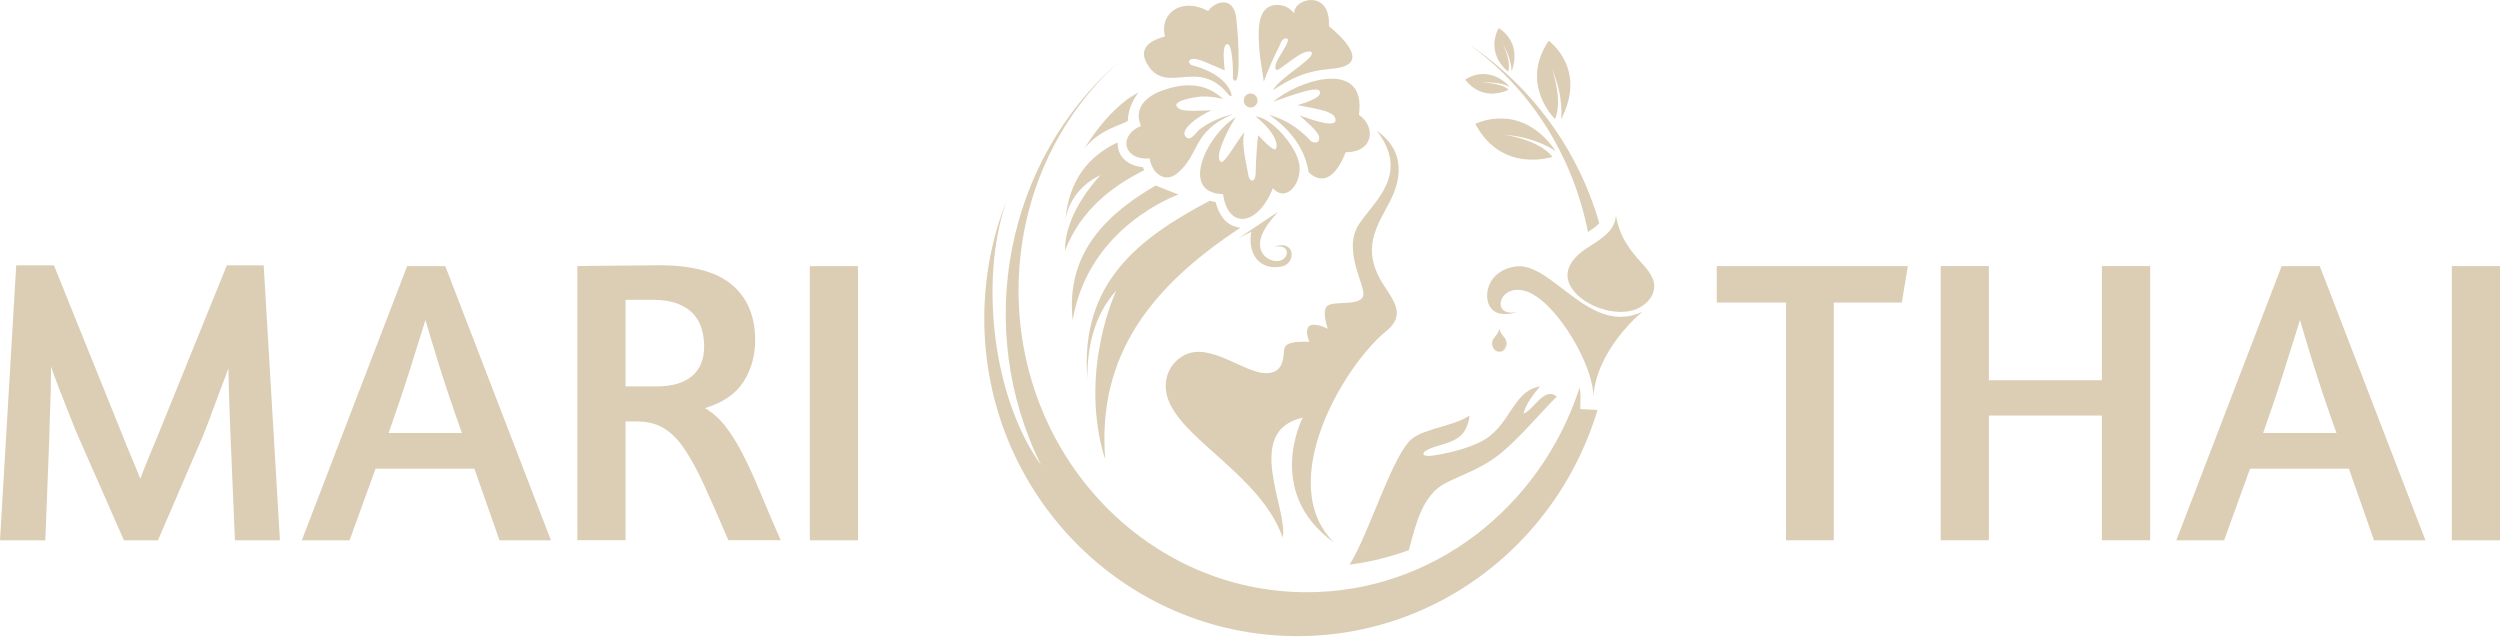 <?xml version="1.0" encoding="UTF-8"?> <svg xmlns="http://www.w3.org/2000/svg" width="149" height="38" viewBox="0 0 149 38" fill="none"><path d="M9.417 32.204H7.387L4.659 26.002C4.581 25.824 4.477 25.585 4.355 25.277C4.238 24.969 4.103 24.631 3.956 24.262C3.808 23.893 3.657 23.499 3.496 23.091C3.336 22.679 3.184 22.267 3.041 21.85C3.041 22.267 3.036 22.679 3.028 23.091C3.019 23.503 3.006 23.889 2.993 24.253C2.976 24.613 2.967 24.939 2.958 25.221C2.95 25.503 2.945 25.72 2.945 25.88L2.702 32.204H0L0.967 15.812H3.214L7.344 26.049C7.487 26.422 7.652 26.826 7.838 27.259C8.025 27.693 8.198 28.118 8.359 28.535C8.519 28.114 8.688 27.693 8.862 27.268C9.04 26.843 9.209 26.435 9.369 26.049L13.521 15.812H15.716L16.683 32.204H14.002L13.738 25.954C13.72 25.55 13.698 24.978 13.672 24.227C13.646 23.477 13.629 22.718 13.612 21.946C13.469 22.349 13.321 22.753 13.165 23.156C13.009 23.555 12.87 23.932 12.74 24.288C12.614 24.639 12.493 24.965 12.38 25.255C12.267 25.546 12.18 25.772 12.115 25.932L9.413 32.204H9.417ZM146.128 15.86H149V32.204H146.128V15.86ZM139.253 25.806C138.737 24.358 138.29 23.043 137.922 21.863C137.553 20.679 137.271 19.747 137.08 19.07C136.854 19.794 136.555 20.748 136.186 21.92C135.818 23.095 135.384 24.388 134.885 25.806H139.253ZM135.991 15.86H138.26L144.558 32.204H141.491L139.995 27.932H134.104L132.556 32.204H129.71L135.987 15.86H135.991ZM125.273 24.765H118.536V32.2H115.665V15.856H118.536V22.662H125.273V15.856H128.149V32.2H125.273V24.765ZM113.708 15.86L113.348 18.029H109.293V32.2H106.447V18.029H102.318V15.86H113.708ZM76.448 32.04C76.803 30.396 74.062 25.698 77.641 24.891C77.641 24.891 75.324 29.35 79.519 32.343C75.957 28.856 80.013 21.846 82.655 19.703C83.765 18.784 83.093 17.959 82.477 17.001C81.024 14.78 82.134 13.392 82.876 11.939C83.657 10.386 83.575 8.837 82.056 7.796C84.069 10.39 81.878 12.008 81.002 13.353C79.948 14.945 81.479 17.127 81.236 17.677C80.976 18.228 79.688 17.938 79.18 18.185C78.768 18.376 79.029 19.282 79.141 19.599C78.842 19.447 78.087 19.148 77.936 19.573C77.879 19.725 77.866 19.959 78.044 20.367C76.031 20.328 76.73 20.805 76.4 21.642C76.183 22.245 75.619 22.314 75.042 22.189C73.55 21.859 71.464 19.994 69.984 21.642C69.49 22.189 69.329 23.017 69.629 23.824C70.505 26.24 75.151 28.366 76.452 32.044L76.448 32.04ZM89.37 19.595C89.426 19.898 89.604 20.02 89.712 20.185L89.725 20.198C89.769 20.28 89.795 20.375 89.795 20.484C89.795 20.744 89.604 20.965 89.37 20.965C89.122 20.965 88.931 20.748 88.931 20.484C88.931 20.427 88.931 20.389 88.945 20.363C88.945 20.306 88.958 20.28 88.984 20.241C89.079 20.063 89.283 19.924 89.365 19.595H89.37ZM89.669 20.254C89.834 20.597 89.6 20.805 89.53 20.844C89.652 20.788 89.734 20.653 89.734 20.501C89.734 20.419 89.721 20.349 89.678 20.28L89.665 20.267V20.254H89.669ZM80.434 33.649C81.557 31.936 83.037 26.925 84.216 26.101C84.42 25.962 84.681 25.828 85.054 25.702C85.999 25.372 86.984 25.195 87.587 24.757C87.561 25.112 87.448 25.36 87.34 25.594C86.941 26.418 85.696 26.487 85.145 26.774C84.581 27.047 84.858 27.229 85.336 27.16C85.965 27.077 87.27 26.817 88.212 26.349C90.064 25.442 90.077 23.329 91.79 23.026C90.883 24.054 90.801 24.661 90.801 24.661C91.43 24.401 92.033 23.026 92.788 23.633C91.747 24.674 90.515 26.158 89.404 27.051C88.268 27.958 87.17 28.274 86.199 28.769C84.759 29.485 84.377 31.28 83.965 32.79C82.798 33.215 81.623 33.501 80.43 33.653L80.434 33.649ZM87.517 2.621C91.122 5.189 93.725 9.18 94.644 13.834C94.861 13.682 95.121 13.518 95.317 13.301C94.041 8.868 91.235 5.094 87.522 2.626L87.517 2.621ZM89.643 8.026C91.617 8.178 92.727 9.015 92.727 9.015C90.645 5.983 87.93 7.384 87.93 7.384C89.517 10.377 92.532 9.345 92.532 9.345C91.682 8.299 89.643 8.026 89.643 8.026ZM92.506 4.131C93.23 5.818 93.039 7.111 93.039 7.111C94.627 4.079 92.302 2.43 92.302 2.43C90.537 5.05 92.684 7.098 92.684 7.098C93.161 5.944 92.506 4.135 92.506 4.135V4.131ZM88.272 4.929C89.313 4.833 89.986 5.163 89.986 5.163C88.615 3.762 87.327 4.751 87.327 4.751C88.437 6.165 89.916 5.341 89.916 5.341C89.37 4.89 88.272 4.929 88.272 4.929ZM89.561 2.621C90.107 3.515 90.094 4.257 90.094 4.257C90.749 2.417 89.313 1.676 89.313 1.676C88.519 3.294 89.89 4.27 89.89 4.27C90.081 3.584 89.561 2.621 89.561 2.621ZM94.098 23.247C91.755 30.261 85.383 35.297 77.888 35.297C68.392 35.297 60.706 27.242 60.706 17.317C60.706 11.869 63.022 6.985 66.679 3.688C59.908 9.605 58.004 19.564 62.047 27.719C59.14 23.685 58.372 16.658 59.977 12.004C59.127 14.16 58.663 16.519 58.663 18.987C58.663 29.42 66.983 37.869 77.25 37.913H77.458C83.423 37.869 88.728 34.985 92.115 30.517C93.46 28.76 94.527 26.687 95.213 24.436L94.184 24.379L94.198 23.624C94.198 23.46 94.184 23.282 94.141 23.104C94.128 23.143 94.115 23.186 94.102 23.243L94.098 23.247ZM75.324 4.886C75.229 4.17 75.146 3.814 75.077 3.155C74.969 1.906 74.886 0.465 75.953 0.301C76.322 0.262 76.777 0.344 77.133 0.795C77.094 -0.111 79.323 -0.671 79.202 1.563C79.818 2.044 81.505 3.58 79.983 3.992C79.024 4.252 77.996 3.936 75.871 5.376C76.283 4.608 78.269 3.55 78.187 3.155C78.161 3.029 77.979 3.059 77.788 3.111C77.241 3.276 76.252 4.209 76.088 4.17C75.949 4.131 76.044 3.801 76.044 3.801C76.153 3.432 76.964 2.387 76.717 2.305C76.43 2.222 76.348 2.539 76.252 2.743C75.567 4.1 75.32 4.881 75.32 4.881L75.324 4.886ZM70.978 3.871C72.5 4.257 73.103 4.942 73.307 5.38C73.35 5.462 73.376 5.545 73.389 5.601C73.446 5.862 73.251 5.684 73.199 5.614C71.416 3.419 69.581 5.653 68.432 3.914C68.145 3.489 68.019 2.981 68.514 2.582C68.705 2.43 68.991 2.296 69.434 2.17C69.186 1.194 69.789 0.413 70.722 0.344C71.104 0.318 71.546 0.413 72.01 0.661C72.34 0.14 73.338 -0.233 73.628 0.786C73.75 1.212 74.01 4.929 73.602 4.807C73.533 4.794 73.481 4.699 73.481 4.643C73.507 4.439 73.481 2.487 73.112 2.639C72.808 2.764 72.973 3.845 72.99 4.192C72.166 3.849 71.481 3.506 71.156 3.506C70.978 3.506 70.704 3.628 70.991 3.875L70.978 3.871ZM72.882 5.888C71.798 4.873 70.496 4.955 69.277 5.393C68.275 5.749 67.551 6.477 68.002 7.506C66.605 8.095 66.974 9.579 68.523 9.44C68.644 10.334 69.442 10.924 70.141 10.347C71.55 9.193 70.991 7.879 73.468 6.807C72.509 7.041 71.88 7.423 71.481 7.727C71.277 7.905 70.987 8.386 70.739 8.208C70.11 7.783 71.628 6.794 72.218 6.577C71.819 6.564 70.6 6.686 70.301 6.495C69.52 6.013 71.355 5.766 71.602 5.753C72.257 5.727 72.878 5.892 72.878 5.892L72.882 5.888ZM73.65 6.985C71.923 8.043 70.266 11.514 72.895 11.57C73.168 13.613 74.908 13.574 75.866 11.214C76.621 12.095 77.606 10.967 77.441 9.8C77.289 8.772 75.836 7.028 74.825 6.933C76.018 7.879 76.222 8.677 76.018 8.894C75.897 9.015 75.237 8.33 75.003 8.069C74.947 8 74.838 9.77 74.838 10.321C74.838 10.347 74.825 10.62 74.73 10.72C74.608 10.828 74.457 10.733 74.4 10.434C74.101 8.924 74.031 8.403 74.166 7.883C73.88 8.143 72.999 9.778 72.769 9.653C72.713 9.614 72.648 9.514 72.648 9.379C72.609 8.833 73.32 7.471 73.65 6.994V6.985ZM75.884 6.065C77.35 4.79 81.475 3.432 80.993 6.846C82.009 7.532 81.896 9.084 80.2 9.071C79.185 11.665 77.992 10.251 77.992 10.251C77.636 7.931 75.472 6.764 75.636 6.846C76.964 7.215 77.775 8.026 78.087 8.369C78.17 8.477 78.664 8.655 78.621 8.174C78.595 7.831 77.745 7.159 77.441 6.872C77.662 6.942 79.961 7.861 79.553 6.981C79.363 6.556 77.87 6.391 77.332 6.265C78.716 5.866 78.76 5.567 78.634 5.402C78.4 5.098 76.387 5.909 75.879 6.061L75.884 6.065ZM74.539 5.571C74.76 5.571 74.951 5.762 74.951 5.996C74.951 6.217 74.76 6.408 74.539 6.408C74.305 6.408 74.127 6.217 74.127 5.996C74.127 5.762 74.305 5.571 74.539 5.571ZM70.236 11.596L68.878 11.058C66.193 12.624 63.478 14.927 63.933 19.087C64.866 13.461 70.236 11.596 70.236 11.596ZM67.863 5.515C67.863 5.515 66.328 6.13 64.627 8.85C65.586 7.657 67 7.41 67.217 7.202C67.26 6.161 67.863 5.515 67.863 5.515ZM65.603 10.429C65.603 10.429 63.439 12.611 63.478 14.932C64.397 12.546 66.245 11.119 68.193 10.143C68.167 10.086 68.137 10.034 68.124 9.965C67.451 9.909 66.809 9.566 66.644 8.855C66.618 8.729 66.605 8.607 66.605 8.486C64.905 9.31 63.73 10.655 63.495 13.11C63.66 12.069 64.385 10.971 65.608 10.434L65.603 10.429ZM76.153 12.637L73.81 14.203C74.058 14.064 74.305 13.943 74.578 13.817C74.344 15.04 75.003 16.138 76.361 15.89C76.621 15.834 76.855 15.686 76.951 15.383C77.129 14.749 76.565 14.45 75.949 14.71C77.003 14.502 76.825 15.548 76.127 15.561C75.662 15.574 75.029 15.205 75.099 14.424C75.168 13.834 75.593 13.283 76.153 12.641V12.637ZM72.097 11.965C67.889 14.19 64.354 16.836 64.805 22.614C64.792 20.788 65.161 18.827 66.532 17.317C66.532 17.317 64.337 21.915 65.764 27.047C65.803 27.142 65.833 27.251 65.872 27.363C65.378 21.161 68.627 17.057 73.932 13.57C73.849 13.557 73.78 13.557 73.698 13.526C72.999 13.361 72.613 12.715 72.453 12.043C72.331 12.03 72.205 11.986 72.097 11.96V11.965ZM94.514 14.832C95.308 14.294 96.24 13.856 96.31 12.841C96.527 14.173 97.23 14.997 97.802 15.626C98.158 16.012 98.431 16.367 98.544 16.723C98.735 17.383 98.34 17.972 97.776 18.302C96.64 18.974 94.666 18.384 93.829 17.383C92.992 16.393 93.555 15.474 94.514 14.832ZM94.965 23.642C95.156 20.788 97.885 18.58 97.885 18.58C94.761 20.059 92.528 15.63 90.363 15.877C89.474 15.986 88.693 16.563 88.637 17.539C88.597 18.363 89.131 19.009 90.458 18.584C89.183 18.883 89.209 17.721 89.951 17.378C90.32 17.2 90.814 17.27 91.183 17.448C92.948 18.285 94.991 21.881 94.965 23.65V23.642ZM48.266 15.86H51.137V32.204H48.266V15.86ZM37.282 23.03H39.143C40.046 23.03 40.74 22.831 41.23 22.427C41.72 22.024 41.967 21.43 41.967 20.64C41.967 20.284 41.919 19.942 41.82 19.603C41.724 19.265 41.559 18.966 41.325 18.71C41.091 18.454 40.779 18.25 40.384 18.098C39.994 17.946 39.499 17.868 38.901 17.868H37.282V23.035V23.03ZM34.411 15.86C34.524 15.86 34.78 15.856 35.183 15.847C35.587 15.838 36.038 15.834 36.536 15.834C37.035 15.834 37.534 15.83 38.033 15.821C38.532 15.812 38.944 15.808 39.265 15.808C41.26 15.808 42.718 16.198 43.633 16.979C44.548 17.76 45.008 18.857 45.008 20.271C45.008 21.204 44.774 22.032 44.31 22.757C43.841 23.481 43.078 24.006 42.015 24.327C42.466 24.583 42.865 24.939 43.221 25.39C43.577 25.841 43.919 26.392 44.258 27.043C44.596 27.693 44.943 28.452 45.299 29.316C45.654 30.174 46.062 31.137 46.531 32.196H43.412C42.865 30.925 42.388 29.836 41.976 28.934C41.564 28.032 41.165 27.303 40.779 26.739C40.393 26.175 39.981 25.763 39.538 25.507C39.096 25.251 38.575 25.121 37.981 25.121H37.282V32.196H34.411V15.851V15.86ZM27.531 25.806C27.015 24.358 26.568 23.043 26.2 21.863C25.831 20.679 25.549 19.747 25.358 19.07C25.133 19.794 24.833 20.748 24.465 21.92C24.096 23.095 23.662 24.388 23.163 25.806H27.531ZM24.269 15.86H26.538L32.836 32.204H29.77L28.273 27.932H22.383L20.834 32.204H17.988L24.265 15.86H24.269Z" fill="#DCCDB5"></path></svg> 